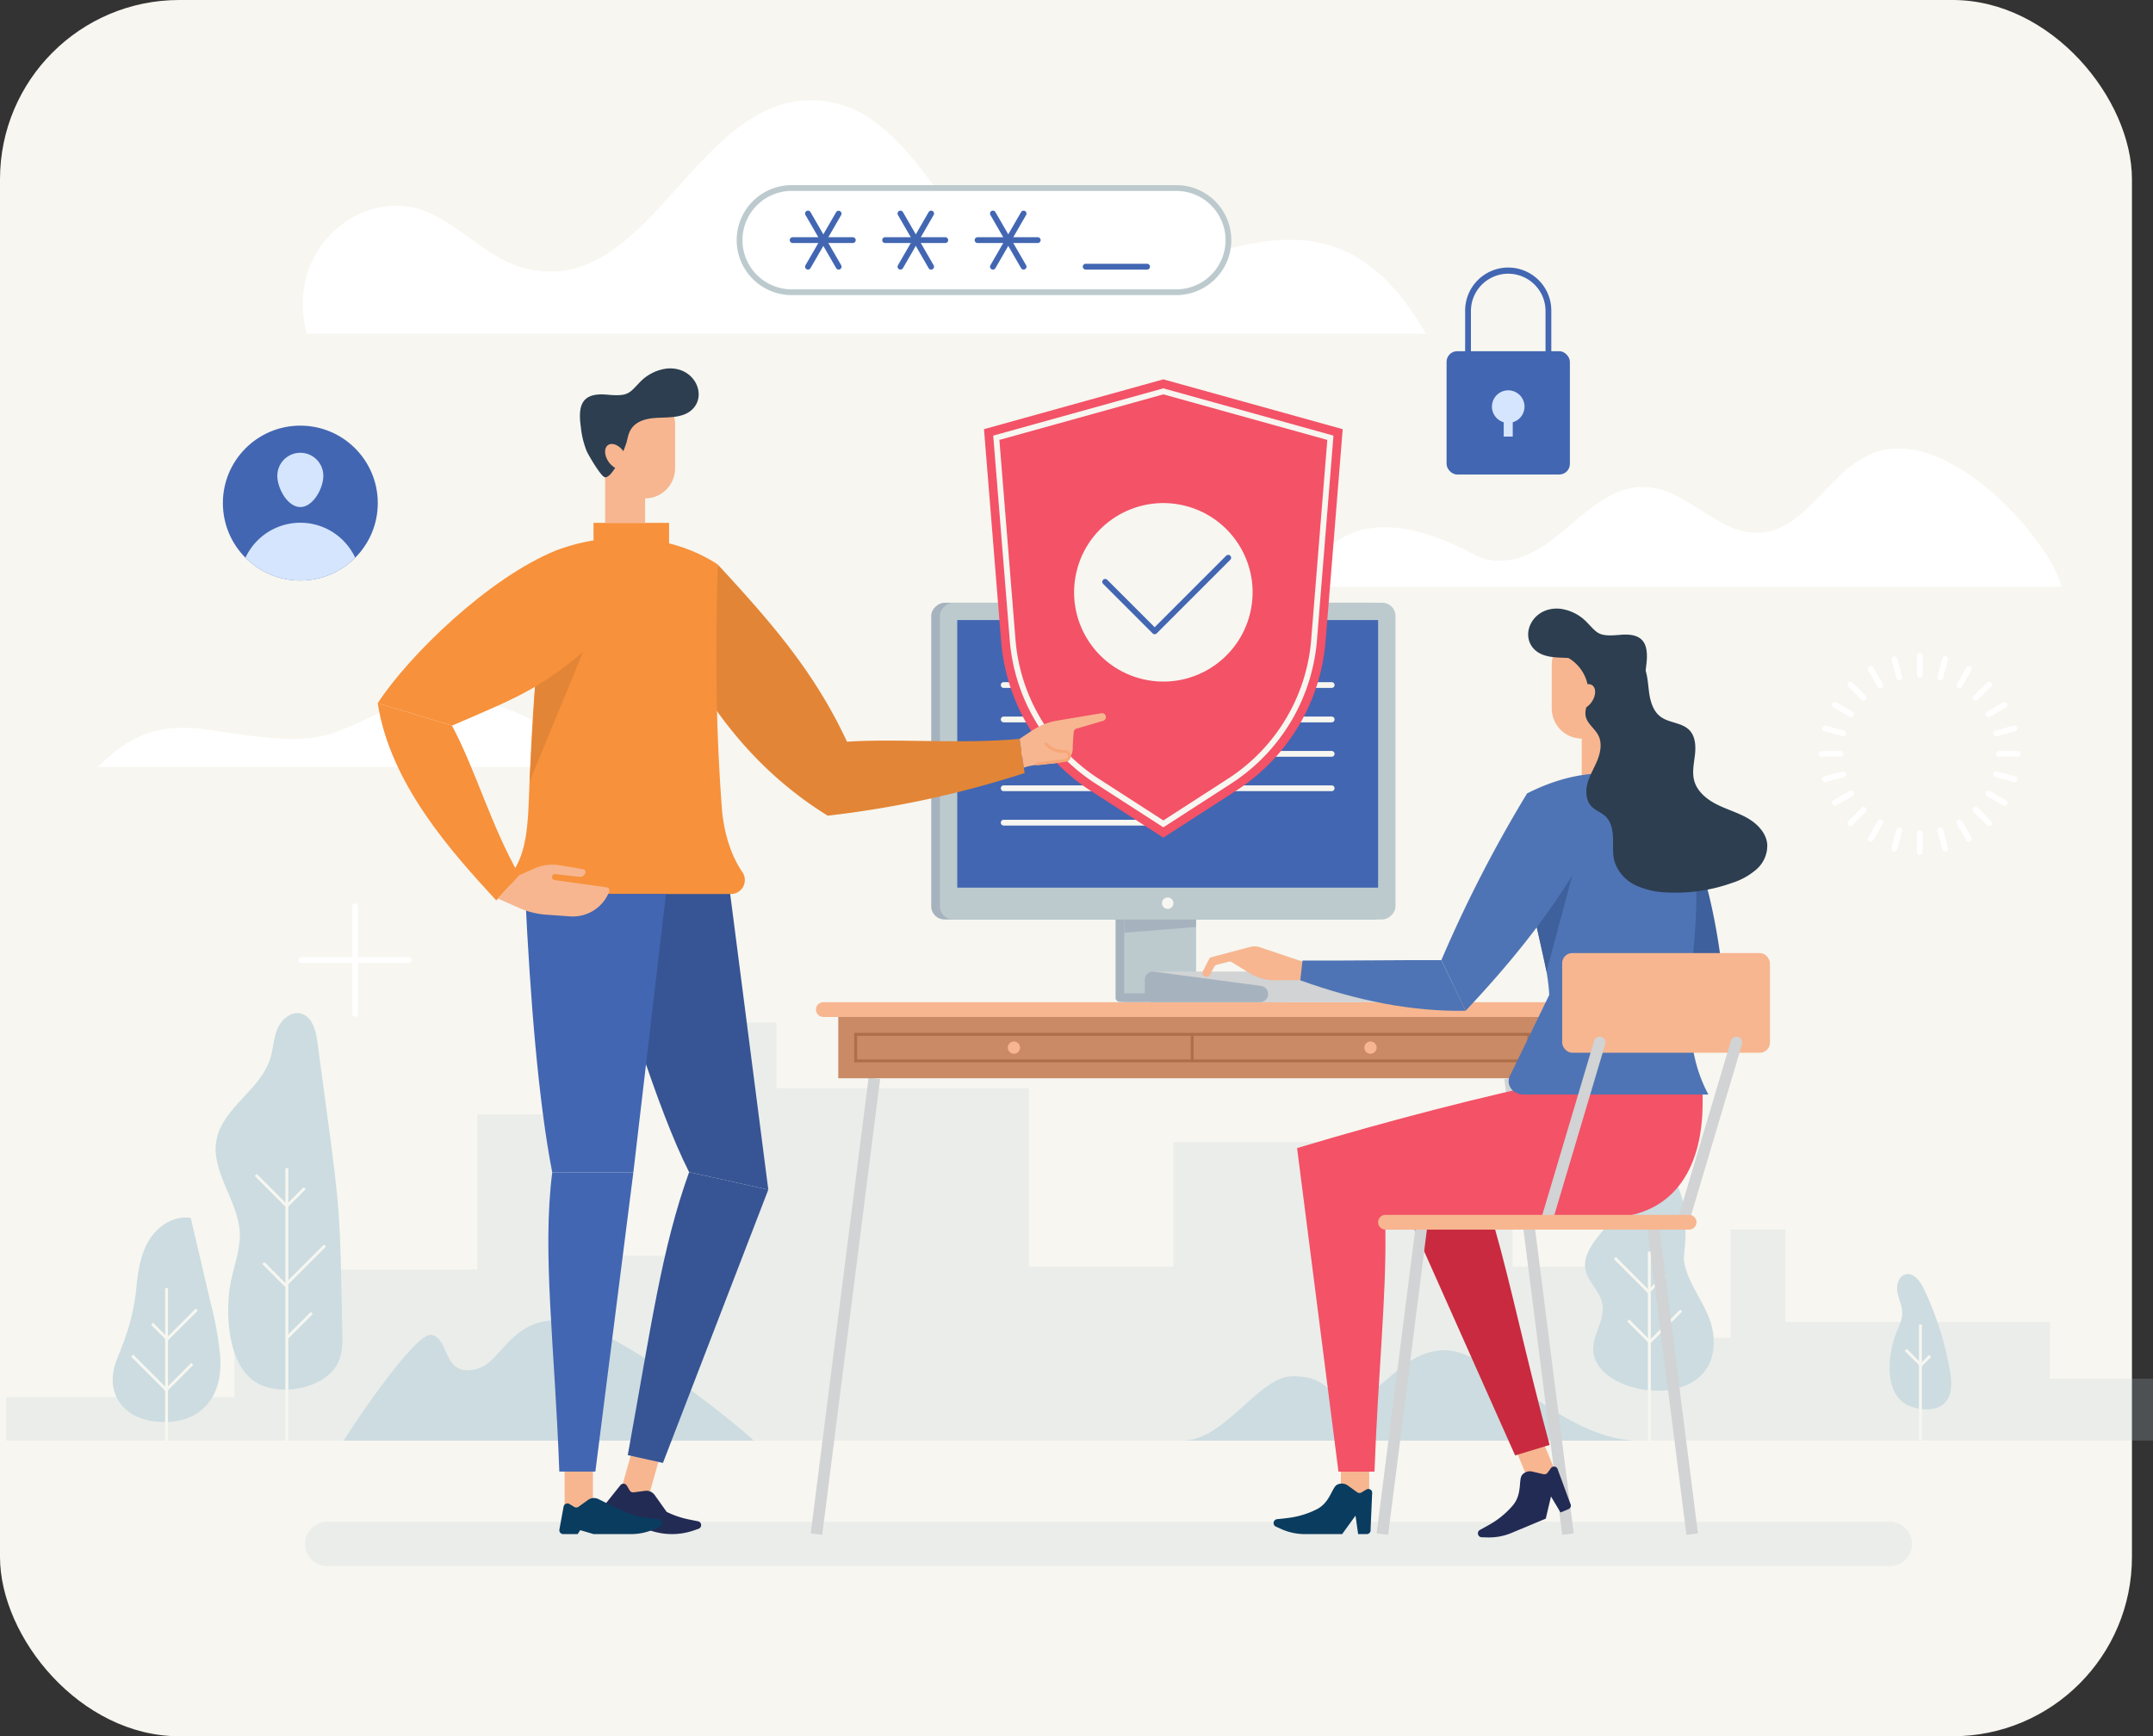<svg xmlns="http://www.w3.org/2000/svg" width="627.379" height="505.994" viewBox="0 0 627.379 505.994">
  <rect x="0" y="0" width="627.379" height="505.994" fill="#333333" stroke="none"/>
  <g id="IMG" transform="translate(-700 -392.043)">
    <rect id="Rectangle_88" data-name="Rectangle 88" width="621.246" height="505.994" rx="52.249" transform="translate(700 392.043)" fill="#f7f6f0"/>
    <g id="Group_282" data-name="Group 282" transform="translate(701.822 687.295)">
      <path id="Path_746" data-name="Path 746" d="M768.084,762V740.488h25.754V724.81h45.069V679.563h26.251v41.22H907.04V652.811h18.971v19.153h73.614V724.01h42.089V687.667h75.6v14.182h23.215V724.01h41.521v20.7h22V713.152h16.021v26.936h77.028V756.61h30.046v18.036H701.595V762Z" transform="translate(-701.595 -650.066)" fill="#b9cad2" opacity="0.2"/>
      <g id="Group_281" data-name="Group 281" transform="translate(31.019 0)">
        <path id="Path_747" data-name="Path 747" d="M851.7,728.886c-12.732-1.423-17.3,8.784-21.938,12.317-2.867,2.182-7.269,3.1-9.92.665-2.8-2.574-2.867-8.05-6.577-8.88-4.909-1.1-25.26,29.961-25.632,30.817H907.068C906.779,762.961,868.431,730.757,851.7,728.886Z" transform="translate(-720.33 -639.224)" fill="#ccdce0"/>
        <path id="Path_748" data-name="Path 748" d="M1078.058,736.38c-13.05,0-18.256,13.92-27.544,13.92-7.346,0-5.645-6.341-16.906-6.341-9.856,0-19.732,18.756-32.015,18.756h132.775C1112.11,762.715,1091.8,736.38,1078.058,736.38Z" transform="translate(-689.784 -638.135)" fill="#ccdce0"/>
        <g id="Group_269" data-name="Group 269" transform="translate(30)">
          <path id="Path_749" data-name="Path 749" d="M759.448,728.517c.952-4.671,2.775-9.251,2.586-14.014-.374-9.414-8.517-17.817-6.807-27.081,1.734-9.39,12.7-14.51,15.616-23.6.913-2.851.97-5.946,2.1-8.718s3.939-5.28,6.849-4.571c3.33.809,4.4,4.93,4.854,8.327q1.675,12.5,3.351,25c1.13,8.434,2.26,16.874,2.856,25.363.451,6.45.593,12.916.735,19.38q.159,7.235.317,14.471c.066,3.015.111,6.144-1.105,8.9-3.547,8.045-17.651,10.55-24.625,5.658C758.2,752.041,757.747,736.865,759.448,728.517Z" transform="translate(-754.991 -650.409)" fill="#ccdce0"/>
          <g id="Group_265" data-name="Group 265" transform="translate(20.327 45.166)">
            <rect id="Rectangle_89" data-name="Rectangle 89" width="0.843" height="79.415" fill="#f7f6f0"/>
          </g>
          <g id="Group_266" data-name="Group 266" transform="translate(11.377 46.859)">
            <path id="Path_750" data-name="Path 750" d="M774.31,701.373l-9.363-9.363.6-.6,8.767,8.767,4.9-4.9.6.6Z" transform="translate(-764.947 -691.414)" fill="#f7f6f0"/>
          </g>
          <g id="Group_267" data-name="Group 267" transform="translate(13.575 67.44)">
            <path id="Path_751" data-name="Path 751" d="M773.625,721.855,766.87,715.1l.6-.6,6.158,6.159,11.239-11.239.6.6Z" transform="translate(-766.87 -709.424)" fill="#f7f6f0"/>
          </g>
          <g id="Group_268" data-name="Group 268" transform="translate(20.45 87.098)">
            <rect id="Rectangle_90" data-name="Rectangle 90" width="10.265" height="0.843" transform="translate(0 7.259) rotate(-45)" fill="#f7f6f0"/>
          </g>
        </g>
        <g id="Group_273" data-name="Group 273" transform="translate(0 59.572)">
          <path id="Path_752" data-name="Path 752" d="M735.643,722.933c.471-4.816,1.211-9.77,3.753-13.886s7.324-7.2,12.09-6.373q2.931,12.534,5.861,25.067a94.97,94.97,0,0,1,2.736,15.55c.747,11.838-5.959,19.7-18.175,18.764-10.211-.786-15.863-8.584-11.893-18.291C732.963,736.556,734.876,730.779,735.643,722.933Z" transform="translate(-728.739 -702.538)" fill="#ccdce0"/>
          <g id="Group_270" data-name="Group 270" transform="translate(15.279 20.571)">
            <rect id="Rectangle_91" data-name="Rectangle 91" width="0.843" height="44.438" fill="#f7f6f0"/>
          </g>
          <g id="Group_271" data-name="Group 271" transform="translate(5.362 39.948)">
            <path id="Path_753" data-name="Path 753" d="M743.7,748.363,733.43,738.092l.6-.6,9.676,9.675,7.256-7.256.6.6Z" transform="translate(-733.43 -737.496)" fill="#f7f6f0"/>
          </g>
          <g id="Group_272" data-name="Group 272" transform="translate(11.17 26.503)">
            <path id="Path_754" data-name="Path 754" d="M743.256,735.226l-4.742-4.743.6-.6,4.146,4.147,8.3-8.3.6.6Z" transform="translate(-738.513 -725.73)" fill="#f7f6f0"/>
          </g>
        </g>
        <g id="Group_277" data-name="Group 277" transform="translate(429.021 45.473)">
          <path id="Path_755" data-name="Path 755" d="M1106.589,743.471c-.514-4.7,3.435-9.117,2.669-13.786-1.147-6.993-10.5-8.947-.594-20.68,4.816-5.706,6.98-18.8,14.447-18.8,14.024,0,9.711,25.407,9.815,26.252.952,7.683,7.514,13.764,8.551,21.436C1144.673,761.51,1108.115,757.391,1106.589,743.471Z" transform="translate(-1104.162 -690.201)" fill="#ccdce0"/>
          <g id="Group_274" data-name="Group 274" transform="translate(18.336 24.026)">
            <rect id="Rectangle_92" data-name="Rectangle 92" width="0.843" height="55.081" fill="#f7f6f0"/>
          </g>
          <g id="Group_275" data-name="Group 275" transform="translate(8.404 25.601)">
            <path id="Path_756" data-name="Path 756" d="M1121.631,723.316,1111.516,713.2l.6-.6,9.519,9.52,4.44-4.44.6.6Z" transform="translate(-1111.516 -712.604)" fill="#f7f6f0"/>
          </g>
          <g id="Group_276" data-name="Group 276" transform="translate(12.299 40.895)">
            <path id="Path_757" data-name="Path 757" d="M1121.5,736.05l-6.573-6.572.6-.6,5.977,5.976,8.87-8.87.6.6Z" transform="translate(-1114.924 -725.987)" fill="#f7f6f0"/>
          </g>
        </g>
        <g id="Group_280" data-name="Group 280" transform="translate(517.79 76.064)">
          <path id="Path_758" data-name="Path 758" d="M1183.715,734.258c.774-1.967,1.816-3.918,1.8-6.03-.014-2.055-1.031-3.962-1.4-5.984s.27-4.569,2.24-5.155c2.375-.706,4.352,1.868,5.419,4.1a92.439,92.439,0,0,1,7.67,24.079c.651,3.772.778,8.546-3.264,10.427-2.816,1.311-7.451.64-10.019-1.079C1180.152,750.6,1181.5,739.893,1183.715,734.258Z" transform="translate(-1181.84 -716.97)" fill="#ccdce0"/>
          <g id="Group_278" data-name="Group 278" transform="translate(8.555 14.706)">
            <rect id="Rectangle_93" data-name="Rectangle 93" width="0.843" height="33.811" fill="#f7f6f0"/>
          </g>
          <g id="Group_279" data-name="Group 279" transform="translate(4.4 21.779)">
            <path id="Path_759" data-name="Path 759" d="M1190.417,741.35l-4.725-4.726.6-.6,4.129,4.129,2.378-2.378.6.6Z" transform="translate(-1185.691 -736.028)" fill="#f7f6f0"/>
          </g>
        </g>
      </g>
    </g>
    <g id="Group_359" data-name="Group 359" transform="translate(728.486 421.249)">
      <path id="Path_760" data-name="Path 760" d="M1239.616,793.017H784.239a6.443,6.443,0,1,1,0-12.886h455.377a6.443,6.443,0,0,1,0,12.886Z" transform="translate(-717.379 -365.843)" fill="#b9cad2" opacity="0.2"/>
      <g id="Group_283" data-name="Group 283">
        <path id="Path_761" data-name="Path 761" d="M985.062,465.934c-22.279-10.974-30.354-45.435-56.592-48.165-36.715-3.821-49.759,58.626-86.96,48.7-11.767-3.14-19.961-14.629-31.789-17.524-16.654-4.077-37.7,12.193-31.371,36.7h326.17C1069.911,425.591,1026.013,486.1,985.062,465.934Z" transform="translate(-717.465 -417.6)" fill="#fff"/>
        <path id="Path_762" data-name="Path 762" d="M871.255,590.2c-17.219-15.707-40.57-25.317-59.28-17.834-20.294,8.116-18.729,12.783-53.463,7.169-15.531-2.511-24.156,1.235-33.585,10.665Z" transform="translate(-724.927 -395.874)" fill="#fff"/>
        <path id="Path_763" data-name="Path 763" d="M1198.05,507.809c-12.77,5-19.3,22.5-32.994,23.155-12.025.577-20.966-12.734-32.992-13.314-12.943-.624-21.654,12.583-31.841,18.359-5.445,3.087-12.411,4.469-17.915,1.491-37.909-20.5-48.612,3.534-48.731,9.214h219.515C1250.144,533.842,1220.367,499.075,1198.05,507.809Z" transform="translate(-680.862 -404.92)" fill="#fff"/>
      </g>
      <g id="Group_308" data-name="Group 308" transform="translate(501.516 161.075)">
        <g id="Group_284" data-name="Group 284" transform="translate(28.572 51.658)">
          <path id="Path_764" data-name="Path 764" d="M1189.633,610.926a.844.844,0,0,1-.843-.843V604.6a.843.843,0,1,1,1.687,0v5.483A.843.843,0,0,1,1189.633,610.926Z" transform="translate(-1188.79 -603.756)" fill="#fff"/>
        </g>
        <g id="Group_285" data-name="Group 285" transform="translate(34.546 50.871)">
          <path id="Path_765" data-name="Path 765" d="M1196.279,610.05a.843.843,0,0,1-.814-.625l-1.418-5.3a.843.843,0,0,1,1.628-.437l1.42,5.3a.843.843,0,0,1-.816,1.062Z" transform="translate(-1194.018 -603.068)" fill="#fff"/>
        </g>
        <g id="Group_286" data-name="Group 286" transform="translate(40.114 48.564)">
          <path id="Path_766" data-name="Path 766" d="M1202.477,607.484a.843.843,0,0,1-.731-.422L1199,602.314a.843.843,0,0,1,1.46-.843l2.742,4.749a.842.842,0,0,1-.729,1.264Z" transform="translate(-1198.891 -601.049)" fill="#fff"/>
        </g>
        <g id="Group_287" data-name="Group 287" transform="translate(44.896 44.895)">
          <path id="Path_767" data-name="Path 767" d="M1207.8,603.4a.841.841,0,0,1-.6-.247l-3.877-3.877a.844.844,0,1,1,1.193-1.193l3.877,3.877a.843.843,0,0,1-.6,1.44Z" transform="translate(-1203.075 -597.838)" fill="#fff"/>
        </g>
        <g id="Group_288" data-name="Group 288" transform="translate(48.564 40.114)">
          <path id="Path_768" data-name="Path 768" d="M1211.877,598.082a.838.838,0,0,1-.421-.112l-4.748-2.741a.844.844,0,1,1,.843-1.462l4.748,2.741a.843.843,0,0,1-.423,1.574Z" transform="translate(-1206.285 -593.654)" fill="#fff"/>
        </g>
        <g id="Group_289" data-name="Group 289" transform="translate(50.871 34.546)">
          <path id="Path_769" data-name="Path 769" d="M1214.444,591.888a.8.8,0,0,1-.218-.03l-5.3-1.419a.843.843,0,1,1,.437-1.628l5.3,1.419a.843.843,0,0,1-.218,1.658Z" transform="translate(-1208.304 -588.782)" fill="#fff"/>
        </g>
        <g id="Group_290" data-name="Group 290" transform="translate(51.658 28.57)">
          <path id="Path_770" data-name="Path 770" d="M1215.32,585.24h-5.484a.843.843,0,1,1,0-1.687h5.484a.843.843,0,0,1,0,1.687Z" transform="translate(-1208.992 -583.553)" fill="#fff"/>
        </g>
        <g id="Group_291" data-name="Group 291" transform="translate(50.871 21.175)">
          <path id="Path_771" data-name="Path 771" d="M1209.146,580.188a.843.843,0,0,1-.217-1.658l5.3-1.419a.844.844,0,0,1,.437,1.63l-5.3,1.419A.852.852,0,0,1,1209.146,580.188Z" transform="translate(-1208.304 -577.082)" fill="#fff"/>
        </g>
        <g id="Group_292" data-name="Group 292" transform="translate(48.564 14.284)">
          <path id="Path_772" data-name="Path 772" d="M1207.13,575.48a.843.843,0,0,1-.422-1.574l4.748-2.741a.844.844,0,0,1,.843,1.462l-4.748,2.742A.838.838,0,0,1,1207.13,575.48Z" transform="translate(-1206.285 -571.052)" fill="#fff"/>
        </g>
        <g id="Group_293" data-name="Group 293" transform="translate(44.896 8.368)">
          <path id="Path_773" data-name="Path 773" d="M1203.918,571.438a.843.843,0,0,1-.6-1.44l3.877-3.876a.843.843,0,0,1,1.193,1.192l-3.877,3.877A.841.841,0,0,1,1203.918,571.438Z" transform="translate(-1203.075 -565.874)" fill="#fff"/>
        </g>
        <g id="Group_294" data-name="Group 294" transform="translate(40.114 3.827)">
          <path id="Path_774" data-name="Path 774" d="M1199.734,568.337a.843.843,0,0,1-.729-1.265l2.742-4.749a.843.843,0,0,1,1.46.843l-2.742,4.749A.845.845,0,0,1,1199.734,568.337Z" transform="translate(-1198.891 -561.901)" fill="#fff"/>
        </g>
        <g id="Group_295" data-name="Group 295" transform="translate(34.546 0.974)">
          <path id="Path_775" data-name="Path 775" d="M1194.862,566.387a.862.862,0,0,1-.219-.03.843.843,0,0,1-.6-1.033l1.418-5.3a.844.844,0,0,1,1.63.436l-1.42,5.3A.843.843,0,0,1,1194.862,566.387Z" transform="translate(-1194.018 -559.404)" fill="#fff"/>
        </g>
        <g id="Group_296" data-name="Group 296" transform="translate(28.572)">
          <path id="Path_776" data-name="Path 776" d="M1189.633,565.722a.844.844,0,0,1-.843-.843V559.4a.843.843,0,0,1,1.687,0v5.483A.843.843,0,0,1,1189.633,565.722Z" transform="translate(-1188.79 -558.552)" fill="#fff"/>
        </g>
        <g id="Group_297" data-name="Group 297" transform="translate(21.176 0.973)">
          <path id="Path_777" data-name="Path 777" d="M1184.58,566.388a.843.843,0,0,1-.814-.626l-1.419-5.3a.844.844,0,0,1,1.63-.436l1.418,5.3a.843.843,0,0,1-.6,1.033A.859.859,0,0,1,1184.58,566.388Z" transform="translate(-1182.319 -559.404)" fill="#fff"/>
        </g>
        <g id="Group_298" data-name="Group 298" transform="translate(14.286 3.827)">
          <path id="Path_778" data-name="Path 778" d="M1179.875,568.337a.846.846,0,0,1-.731-.422l-2.741-4.749a.843.843,0,1,1,1.46-.843l2.743,4.749a.844.844,0,0,1-.73,1.265Z" transform="translate(-1176.289 -561.901)" fill="#fff"/>
        </g>
        <g id="Group_299" data-name="Group 299" transform="translate(8.368 8.368)">
          <path id="Path_779" data-name="Path 779" d="M1175.832,571.438a.841.841,0,0,1-.6-.247l-3.877-3.877a.843.843,0,0,1,1.193-1.192l3.878,3.876a.843.843,0,0,1-.6,1.44Z" transform="translate(-1171.111 -565.874)" fill="#fff"/>
        </g>
        <g id="Group_300" data-name="Group 300" transform="translate(3.828 14.284)">
          <path id="Path_780" data-name="Path 780" d="M1172.73,575.48a.842.842,0,0,1-.422-.112l-4.748-2.742a.844.844,0,0,1,.843-1.462l4.748,2.741a.843.843,0,0,1-.422,1.574Z" transform="translate(-1167.138 -571.052)" fill="#fff"/>
        </g>
        <g id="Group_301" data-name="Group 301" transform="translate(0.974 21.176)">
          <path id="Path_781" data-name="Path 781" d="M1170.781,580.188a.849.849,0,0,1-.219-.029l-5.3-1.419a.844.844,0,1,1,.437-1.63l5.3,1.419a.843.843,0,0,1-.217,1.658Z" transform="translate(-1164.64 -577.082)" fill="#fff"/>
        </g>
        <g id="Group_302" data-name="Group 302" transform="translate(0 28.57)">
          <path id="Path_782" data-name="Path 782" d="M1170.115,585.24h-5.484a.843.843,0,1,1,0-1.687h5.484a.843.843,0,1,1,0,1.687Z" transform="translate(-1163.788 -583.553)" fill="#fff"/>
        </g>
        <g id="Group_303" data-name="Group 303" transform="translate(0.974 34.546)">
          <path id="Path_783" data-name="Path 783" d="M1165.482,591.888a.843.843,0,0,1-.217-1.658l5.3-1.419a.843.843,0,1,1,.437,1.628l-5.3,1.419A.806.806,0,0,1,1165.482,591.888Z" transform="translate(-1164.64 -588.782)" fill="#fff"/>
        </g>
        <g id="Group_304" data-name="Group 304" transform="translate(3.828 40.114)">
          <path id="Path_784" data-name="Path 784" d="M1167.983,598.082a.843.843,0,0,1-.423-1.574l4.748-2.741a.844.844,0,1,1,.843,1.462l-4.748,2.741A.838.838,0,0,1,1167.983,598.082Z" transform="translate(-1167.138 -593.654)" fill="#fff"/>
        </g>
        <g id="Group_305" data-name="Group 305" transform="translate(8.368 44.895)">
          <path id="Path_785" data-name="Path 785" d="M1171.954,603.4a.843.843,0,0,1-.6-1.44l3.877-3.877a.844.844,0,0,1,1.193,1.193l-3.878,3.877A.841.841,0,0,1,1171.954,603.4Z" transform="translate(-1171.111 -597.838)" fill="#fff"/>
        </g>
        <g id="Group_306" data-name="Group 306" transform="translate(14.286 48.564)">
          <path id="Path_786" data-name="Path 786" d="M1177.131,607.484a.842.842,0,0,1-.729-1.264l2.741-4.749a.844.844,0,0,1,1.462.843l-2.743,4.748A.842.842,0,0,1,1177.131,607.484Z" transform="translate(-1176.289 -601.049)" fill="#fff"/>
        </g>
        <g id="Group_307" data-name="Group 307" transform="translate(21.176 50.871)">
          <path id="Path_787" data-name="Path 787" d="M1183.164,610.05a.843.843,0,0,1-.816-1.062l1.419-5.3a.843.843,0,0,1,1.628.437l-1.418,5.3A.843.843,0,0,1,1183.164,610.05Z" transform="translate(-1182.319 -603.068)" fill="#fff"/>
        </g>
      </g>
      <g id="Group_316" data-name="Group 316" transform="translate(207.757 262.87)">
        <g id="Group_311" data-name="Group 311" transform="translate(0 21.948)">
          <g id="Group_309" data-name="Group 309" transform="translate(0 0)">
            <rect id="Rectangle_94" data-name="Rectangle 94" width="133.912" height="3.373" transform="matrix(0.126, -0.992, 0.992, 0.126, 0, 132.845)" fill="#d1d3d4"/>
          </g>
          <g id="Group_310" data-name="Group 310" transform="translate(202.119 0)">
            <rect id="Rectangle_95" data-name="Rectangle 95" width="3.374" height="133.912" transform="translate(0 0.425) rotate(-7.236)" fill="#d1d3d4"/>
          </g>
        </g>
        <rect id="Rectangle_96" data-name="Rectangle 96" width="206.269" height="17.865" transform="translate(8.032 4.295)" fill="#c98a65"/>
        <g id="Group_312" data-name="Group 312" transform="translate(12.671 8.933)">
          <path id="Path_788" data-name="Path 788" d="M1114.809,664.036H917.817v-8.589h196.992Zm-196.149-.843h195.306v-6.9H918.66Z" transform="translate(-917.817 -655.447)" fill="#ad6e49"/>
        </g>
        <path id="Path_789" data-name="Path 789" d="M1125.187,651.926H910.22a2.148,2.148,0,0,1,0-4.3h214.967a2.148,2.148,0,1,1,0,4.3Z" transform="translate(-906.537 -647.63)" fill="#f7b690"/>
        <g id="Group_313" data-name="Group 313" transform="translate(110.746 9.036)">
          <rect id="Rectangle_97" data-name="Rectangle 97" width="0.843" height="8.064" fill="#ad6e49"/>
        </g>
        <g id="Group_315" data-name="Group 315" transform="translate(57.429 11.442)">
          <circle id="Ellipse_1" data-name="Ellipse 1" cx="1.786" cy="1.786" r="1.786" fill="#f7b690"/>
          <g id="Group_314" data-name="Group 314" transform="translate(103.903 0.001)">
            <path id="Path_790" data-name="Path 790" d="M1051.478,659.429a1.786,1.786,0,1,1-1.786-1.786A1.787,1.787,0,0,1,1051.478,659.429Z" transform="translate(-1047.906 -657.643)" fill="#f7b690"/>
          </g>
        </g>
      </g>
      <g id="Group_323" data-name="Group 323" transform="translate(242.868 146.441)">
        <rect id="Rectangle_98" data-name="Rectangle 98" width="92.312" height="132.756" rx="3.857" transform="translate(132.756 0) rotate(90)" fill="#a6b3bf"/>
        <path id="Path_791" data-name="Path 791" d="M1007.713,648.557V622.924H985.925v26.9a1.264,1.264,0,0,0,1.265,1.265h44.891a1.265,1.265,0,0,0,0-2.53Z" transform="translate(-930.533 -534.728)" fill="#bccace"/>
        <path id="Path_792" data-name="Path 792" d="M986.989,648.557V622.924h-2.53v26.9a1.265,1.265,0,0,0,1.265,1.265h25.633a1.265,1.265,0,0,0,0-2.53Z" transform="translate(-930.743 -534.728)" fill="#a6b3bf"/>
        <rect id="Rectangle_99" data-name="Rectangle 99" width="92.312" height="132.756" rx="3.857" transform="translate(135.286 0) rotate(90)" fill="#bccace"/>
        <rect id="Rectangle_100" data-name="Rectangle 100" width="122.636" height="77.975" transform="translate(7.59 5.06)" fill="#4266b2"/>
        <path id="Path_793" data-name="Path 793" d="M999.626,622.582a1.666,1.666,0,1,1-1.665-1.665A1.666,1.666,0,0,1,999.626,622.582Z" transform="translate(-929.053 -535.014)" fill="#f7f6f0"/>
        <path id="Path_794" data-name="Path 794" d="M1007.606,628.712,986.673,630.4v-3.873h20.933Z" transform="translate(-930.427 -534.213)" fill="#a6b3bf"/>
        <g id="Group_322" data-name="Group 322" transform="translate(20.283 23.151)">
          <g id="Group_317" data-name="Group 317">
            <path id="Path_795" data-name="Path 795" d="M1051.608,567.692H956.046a.843.843,0,1,1,0-1.687h95.562a.843.843,0,1,1,0,1.687Z" transform="translate(-955.203 -566.005)" fill="#f7f6f0"/>
          </g>
          <g id="Group_318" data-name="Group 318" transform="translate(0 10.027)">
            <path id="Path_796" data-name="Path 796" d="M1051.608,576.466H956.046a.843.843,0,1,1,0-1.687h95.562a.843.843,0,1,1,0,1.687Z" transform="translate(-955.203 -574.779)" fill="#f7f6f0"/>
          </g>
          <g id="Group_319" data-name="Group 319" transform="translate(0 20.053)">
            <path id="Path_797" data-name="Path 797" d="M1051.608,585.24H956.046a.843.843,0,1,1,0-1.687h95.562a.843.843,0,1,1,0,1.687Z" transform="translate(-955.203 -583.553)" fill="#f7f6f0"/>
          </g>
          <g id="Group_320" data-name="Group 320" transform="translate(0 30.08)">
            <path id="Path_798" data-name="Path 798" d="M1051.608,594.013H956.046a.843.843,0,1,1,0-1.686h95.562a.843.843,0,1,1,0,1.686Z" transform="translate(-955.203 -592.327)" fill="#f7f6f0"/>
          </g>
          <g id="Group_321" data-name="Group 321" transform="translate(0 40.105)">
            <path id="Path_799" data-name="Path 799" d="M1007.008,602.787H956.046a.843.843,0,1,1,0-1.687h50.962a.843.843,0,1,1,0,1.687Z" transform="translate(-955.203 -601.1)" fill="#f7f6f0"/>
          </g>
        </g>
      </g>
      <g id="Group_326" data-name="Group 326" transform="translate(258.249 81.347)">
        <path id="Path_800" data-name="Path 800" d="M1003.175,488.785l-52.262,14.521,4.987,61.816a57.28,57.28,0,0,0,26.032,43.519l21.243,13.71,21.242-13.71a57.277,57.277,0,0,0,26.032-43.519l4.987-61.816Z" transform="translate(-950.913 -488.785)" fill="#f35267"/>
        <g id="Group_324" data-name="Group 324" transform="translate(2.69 2.625)">
          <path id="Path_801" data-name="Path 801" d="M1002.839,619.011l-19.871-12.824a55.077,55.077,0,0,1-24.881-41.6l-4.819-59.735,49.572-13.774.225.063,49.346,13.711-4.818,59.735a55.081,55.081,0,0,1-24.884,41.6Zm-18.957-14.242L1002.839,617l18.955-12.234a53.373,53.373,0,0,0,24.116-40.314l4.707-58.346-47.778-13.275L955.06,506.108l4.707,58.346a53.377,53.377,0,0,0,24.115,40.314Z" transform="translate(-953.267 -491.082)" fill="#f7f6f0"/>
        </g>
        <circle id="Ellipse_2" data-name="Ellipse 2" cx="26.01" cy="26.01" r="26.01" transform="translate(21.031 81.502) rotate(-76.894)" fill="#f7f6f0"/>
        <g id="Group_325" data-name="Group 325" transform="translate(34.464 51.149)">
          <path id="Path_802" data-name="Path 802" d="M996.34,556.667a.845.845,0,0,1-.6-.247l-14.425-14.426a.843.843,0,0,1,1.192-1.192l13.83,13.829,20.84-20.839a.843.843,0,0,1,1.192,1.193L996.936,556.42A.846.846,0,0,1,996.34,556.667Z" transform="translate(-981.071 -533.544)" fill="#4266b2"/>
        </g>
      </g>
      <g id="Group_327" data-name="Group 327" transform="translate(305.11 253.936)">
        <path id="Path_803" data-name="Path 803" d="M1085.292,643.987l-31.138-4.153a2.4,2.4,0,0,0-.287-.007c0-.015-60.068-.015-60.068-.015v8.934h91.177a2.39,2.39,0,0,0,.317-4.76Z" transform="translate(-991.651 -639.812)" fill="#d1d3d4"/>
        <path id="Path_804" data-name="Path 804" d="M1025.763,643.987l-31.138-4.153a2.39,2.39,0,0,0-2.706,2.369v4.153a2.391,2.391,0,0,0,2.391,2.391h31.137a2.39,2.39,0,0,0,.317-4.76Z" transform="translate(-991.919 -639.812)" fill="#a6b3bf"/>
      </g>
      <g id="Group_334" data-name="Group 334" transform="translate(321.919 148.154)">
        <g id="Group_328" data-name="Group 328">
          <rect id="Rectangle_101" data-name="Rectangle 101" width="8.253" height="14.614" transform="translate(40.328 248.38)" fill="#f7b690"/>
          <rect id="Rectangle_102" data-name="Rectangle 102" width="8.253" height="14.613" transform="matrix(0.923, -0.385, 0.385, 0.923, 91.473, 245.65)" fill="#f7b690"/>
          <path id="Path_805" data-name="Path 805" d="M1100,766.567a1.14,1.14,0,0,0-1.875-.054l-.972,1.325a1.14,1.14,0,0,1-1.18.435l-3.266-.769a2.984,2.984,0,0,0-2.935.946c-1.185,1.362.122,5.493-2.729,8.9a25.425,25.425,0,0,1-7.211,5.837l-2.386,1.322a1.14,1.14,0,0,0,.525,2.137l1.8.043a16.69,16.69,0,0,0,6.819-1.281l10.039-4.188,1.525-6.458,2.779,4.661,2.308-.963a1.14,1.14,0,0,0,.518-1.673Z" transform="translate(-996.601 -516.007)" fill="#222b54"/>
          <path id="Path_806" data-name="Path 806" d="M1113.5,667.022l-62.085,20.347,39.921,89.57,10.043-3.063c-7.009-25.981-11.141-46.224-16.024-63.33,10.3-.616,21.36-1.636,32.48-2.883,14.534,0,26.316-15.015,26.316-33.536v-2.361Z" transform="translate(-1000.235 -530.145)" fill="#c92a3f"/>
          <path id="Path_807" data-name="Path 807" d="M1109.864,667.022c-25.593,5.363-52.008,12.221-79.117,20.347l12.057,94.284h10.5c1.015-28.147,3.482-50.835,3.168-70.529,17.612-.294,43.575-1.636,64.308-3.46,18.521,0,28.143-12.919,28.143-33.536v-2.361Z" transform="translate(-1003.185 -530.145)" fill="#f35267"/>
          <rect id="Rectangle_103" data-name="Rectangle 103" width="11.653" height="24.123" transform="translate(122.163 51.449) rotate(180)" fill="#f7b690"/>
          <path id="Path_808" data-name="Path 808" d="M1116.567,572.594l-2.985,6.293a8.806,8.806,0,0,1-5.919,4.793l-1.136.27a8.8,8.8,0,0,1-10.84-8.566v-12.71a8.8,8.8,0,0,1,8.805-8.805h3.907a8.8,8.8,0,0,1,8.778,8.129l.214,6.147A8.8,8.8,0,0,1,1116.567,572.594Z" transform="translate(-993.914 -546.3)" fill="#f7b690"/>
          <path id="Path_809" data-name="Path 809" d="M1099.179,635.1l-.917,5.731c16.172,6.68,32.1,10.646,47.728,11.078l-7.077-14.749Z" transform="translate(-993.546 -534.703)" fill="#3e609c"/>
          <path id="Path_810" data-name="Path 810" d="M1110.9,600.8a385.323,385.323,0,0,0,17.713,51.676l15.536,5.12c-.905-18.521-5.908-49.048-17.495-63.212Z" transform="translate(-991.742 -540.515)" fill="#3e609c"/>
          <path id="Path_811" data-name="Path 811" d="M1142.91,682.862h-53.764a5.023,5.023,0,0,1-2.185-.5,3.65,3.65,0,0,1-1.745-5.242l11.311-23.291c-.854-16.2-10.3-32.685-6.466-58.715,13.454-6.868,28.689-8.575,40.339,0C1150.662,622.01,1128.152,655.471,1142.91,682.862Z" transform="translate(-995.485 -541.24)" fill="#4f74b5"/>
          <path id="Path_812" data-name="Path 812" d="M1091.861,630.423l10.38-15.217-7.536,28.12Z" transform="translate(-994.46 -537.543)" fill="#3e609c"/>
          <path id="Path_813" data-name="Path 813" d="M1122.318,571.321a25.835,25.835,0,0,0,1.7-7.058c.954-6.653-.584-10.019-7.652-9.363-6.153.57-6.423-.391-9.41-3.48a13.131,13.131,0,0,0-7.834-4.113c-7.828-.848-11.854,7.114-7.919,11.537,3.168,3.563,8.991,2.3,13.047,3.08,5.945,1.136,5.9,5.174,6.453,6.906,1.3,4.049,4.189,10.158,6.232,10.158C1118,578.989,1121.658,572.779,1122.318,571.321Z" transform="translate(-994.772 -547.245)" fill="#2c3e50"/>
          <path id="Path_814" data-name="Path 814" d="M1053.488,772.892a1.141,1.141,0,0,0-1.711-.771l-1.406.849a1.143,1.143,0,0,1-1.257-.053l-2.718-1.968a2.987,2.987,0,0,0-3.074-.257c-1.617.8-2,5.117-5.943,7.159a25.435,25.435,0,0,1-8.9,2.61l-2.712.3a1.14,1.14,0,0,0-.337,2.175l1.64.73a16.666,16.666,0,0,0,6.786,1.443h10.878l3.893-5.372.771,5.372h2.5a1.14,1.14,0,0,0,1.121-1.345Z" transform="translate(-1004.041 -515.389)" fill="#0a3c5f"/>
          <path id="Path_815" data-name="Path 815" d="M1036.99,638.229l-13.65-4.589a4.91,4.91,0,0,0-2.815-.093l-11.262,2.972a1.155,1.155,0,0,0-.735.593l-1.772,3.483a1.155,1.155,0,0,0,2.046,1.073l1.275-2.364a1.152,1.152,0,0,1,.733-.571l3.472-.883a1.158,1.158,0,0,1,.894.138l5.148,3.192a13.777,13.777,0,0,0,7.316,2.068l8.787-.034Z" transform="translate(-1006.628 -534.947)" fill="#f7b690"/>
          <path id="Path_816" data-name="Path 816" d="M1099.981,560.368a11.906,11.906,0,0,1,5.651,12.44c-.311,1.5-.923,3.011-.626,4.515.44,2.223,2.678,3.605,3.7,5.627,1.1,2.175.654,4.82-.243,7.086s-2.216,4.364-2.885,6.707-.553,5.128,1.132,6.887c1.155,1.2,2.86,1.743,4.069,2.892,1.657,1.575,2.122,4.024,2.19,6.308s-.172,4.617.437,6.819a11.615,11.615,0,0,0,6.21,6.994,23.431,23.431,0,0,0,9.34,2.07,48.773,48.773,0,0,0,18.786-2.818,19.79,19.79,0,0,0,7.13-4.018,9.141,9.141,0,0,0,3.03-7.359c-.359-3.255-2.929-5.869-5.773-7.493s-6.045-2.516-8.967-4-5.7-3.768-6.54-6.933c-.65-2.45-.051-5.031.227-7.55s.125-5.353-1.649-7.165c-2.182-2.228-5.915-2.034-8.406-3.91-2.147-1.618-2.959-4.451-3.32-7.115s-.432-5.446-1.614-7.861c-1.8-3.689-5.932-5.787-10.012-6.254s-8.177.434-12.184,1.33Z" transform="translate(-993.346 -545.979)" fill="#2c3e50"/>
          <path id="Path_817" data-name="Path 817" d="M1101.406,570.2c-.683,2.039.083,3.69,1.713,3.69s3.506-1.651,4.191-3.69-.083-3.689-1.713-3.689S1102.091,568.162,1101.406,570.2Z" transform="translate(-993.133 -544.495)" fill="#f7b690"/>
          <path id="Path_818" data-name="Path 818" d="M1032.213,637.007l-.652,5.768c16.461,5.931,32.56,9.163,48.185,8.877l-7.076-14.749C1060.319,636.83,1046.15,637.089,1032.213,637.007Z" transform="translate(-1003.069 -534.447)" fill="#4f74b5"/>
          <path id="Path_819" data-name="Path 819" d="M1092.509,594.388a385.532,385.532,0,0,0-24.976,48.582l7.076,14.749c12.724-13.488,23.7-27.088,31.9-40.867Z" transform="translate(-997.933 -540.515)" fill="#4f74b5"/>
        </g>
        <g id="Group_333" data-name="Group 333" transform="translate(50.749 100.395)">
          <g id="Group_329" data-name="Group 329" transform="translate(0 78.542)">
            <rect id="Rectangle_104" data-name="Rectangle 104" width="91.3" height="3.374" transform="translate(0 90.573) rotate(-82.764)" fill="#d1d3d4"/>
          </g>
          <g id="Group_330" data-name="Group 330" transform="translate(78.769 78.542)">
            <rect id="Rectangle_105" data-name="Rectangle 105" width="3.374" height="91.3" transform="matrix(0.992, -0.126, 0.126, 0.992, 0, 0.425)" fill="#d1d3d4"/>
          </g>
          <rect id="Rectangle_106" data-name="Rectangle 106" width="60.545" height="29.038" rx="2.931" transform="translate(54.062)" fill="#f7b690"/>
          <g id="Group_331" data-name="Group 331" transform="translate(47.704 24.374)">
            <path id="Path_820" data-name="Path 820" d="M1094.469,712.176a1.689,1.689,0,0,1-1.617-2.168l15.593-52.375a1.686,1.686,0,1,1,3.233.962l-15.593,52.374A1.688,1.688,0,0,1,1094.469,712.176Z" transform="translate(-1092.781 -656.426)" fill="#d1d3d4"/>
          </g>
          <g id="Group_332" data-name="Group 332" transform="translate(87.565 24.374)">
            <path id="Path_821" data-name="Path 821" d="M1129.351,712.176a1.689,1.689,0,0,1-1.617-2.168l15.592-52.375a1.686,1.686,0,1,1,3.233.962l-15.592,52.374A1.688,1.688,0,0,1,1129.351,712.176Z" transform="translate(-1127.663 -656.426)" fill="#d1d3d4"/>
          </g>
          <path id="Path_822" data-name="Path 822" d="M1142.027,706.151h-88.468a2.148,2.148,0,1,1,0-4.3h88.468a2.148,2.148,0,0,1,0,4.3Z" transform="translate(-1050.984 -625.567)" fill="#f7b690"/>
        </g>
      </g>
      <g id="Group_337" data-name="Group 337" transform="translate(81.582 78.158)">
        <path id="Path_823" data-name="Path 823" d="M883.528,536c15.444,16.748,28.139,31.185,37.66,51.65,14.816-.984,33.616.743,50.309-.843l1.451,9.978a296.126,296.126,0,0,1-57.381,12.413c-14.421-8.9-26.4-21-36.069-36.068Z" transform="translate(-784.441 -478.855)" fill="#e38536"/>
        <path id="Path_824" data-name="Path 824" d="M889.854,610.186l-39.439,11.257c9.774,28.971,19.435,62.4,28.918,81.048l23.074,5.115Z" transform="translate(-788.594 -468.264)" fill="#375594"/>
        <path id="Path_825" data-name="Path 825" d="M897.631,626.456c-3.08-4.64-4.984-10.381-5.756-17.184-1.87-24.127-2.02-45.327-1.3-72.305-12.056-7.922-29.823-10.638-47.249-4.037-5.348,21.722-6.743,45.583-7.734,70.991-.339,9.2-.76,16.72-4.683,22.535a4.039,4.039,0,0,0,3.22,6.548H894.34a4.076,4.076,0,0,0,3.291-6.548Z" transform="translate(-791.491 -479.824)" fill="#f7913b"/>
        <path id="Path_826" data-name="Path 826" d="M836.633,568.7l14.845-12.209-16.438,39.884Z" transform="translate(-790.789 -475.93)" fill="#e38536"/>
        <rect id="Rectangle_107" data-name="Rectangle 107" width="14.613" height="8.253" transform="translate(70.745 327.415) rotate(-74.246)" fill="#f7b690"/>
        <path id="Path_827" data-name="Path 827" d="M881.362,781.369l-2.674-.541a26.722,26.722,0,0,1-6.452-2.2l-3.48-4.9a2.981,2.981,0,0,0-2.827-1.231l-3.325.442a1.14,1.14,0,0,1-1.133-.55l-.835-1.414a1.141,1.141,0,0,0-1.872-.131l-4.228,5.285a1.139,1.139,0,0,0,.35,1.715l3.688,1.986,1.225-.653a19.468,19.468,0,0,0,20.009,4.969l1.7-.582a1.14,1.14,0,0,0-.144-2.2Z" transform="translate(-788.041 -445.388)" fill="#222b54"/>
        <path id="Path_828" data-name="Path 828" d="M877.954,690.96c-8.009,22.277-10.983,44.585-17.879,82.472l10.251,2.272,30.7-79.629Z" transform="translate(-787.215 -456.732)" fill="#375594"/>
        <rect id="Rectangle_108" data-name="Rectangle 108" width="8.253" height="14.614" transform="translate(54.455 318.375)" fill="#f7b690"/>
        <g id="Group_335" data-name="Group 335" transform="translate(42.979 153.18)">
          <path id="Path_829" data-name="Path 829" d="M874.941,620.037H833.927c1.446,30.542,3.875,60.6,7.875,81.138h23.634Z" transform="translate(-833.927 -620.037)" fill="#4266b2"/>
          <path id="Path_830" data-name="Path 830" d="M840.96,691.038c-3,23.482.751,50.765,2.063,87.186h10.5l11.071-87.186Z" transform="translate(-833.085 -609.901)" fill="#4266b2"/>
        </g>
        <path id="Path_831" data-name="Path 831" d="M861.088,557.79l-12.933-25.325c-19.452,7.941-42.549,30.268-51.838,44.44l21.643,6.561C838.677,574.508,843.922,572.769,861.088,557.79Z" transform="translate(-796.317 -479.36)" fill="#f7913b"/>
        <path id="Path_832" data-name="Path 832" d="M837.557,621.489c-8.294-14.574-12.624-30.466-19.6-43.575l-21.643-6.561c3.652,23.662,21.612,43.441,34.544,57.513Z" transform="translate(-796.317 -473.808)" fill="#f7913b"/>
        <path id="Path_833" data-name="Path 833" d="M833.178,615.606l4.284-1.9a13.5,13.5,0,0,1,7.729-.962l6.582,1.122a.874.874,0,0,1,.661,1.2,1.691,1.691,0,0,1-1.752,1.03L843.7,615.3a.874.874,0,0,0-.219,1.735l15.24,2.135a.874.874,0,0,1,.695,1.179A11.378,11.378,0,0,1,848,627.619l-6.854-.48a24.156,24.156,0,0,1-8.178-2.046l-5.979-2.672Z" transform="translate(-791.938 -467.925)" fill="#f7b690"/>
        <rect id="Rectangle_109" data-name="Rectangle 109" width="22.004" height="8.094" transform="translate(62.888 45.011)" fill="#f7913b"/>
        <rect id="Rectangle_110" data-name="Rectangle 110" width="11.653" height="17.685" transform="translate(66.265 27.326)" fill="#f7b690"/>
        <path id="Path_834" data-name="Path 834" d="M853.981,511.342l2.985,6.293a8.807,8.807,0,0,0,5.92,4.793l1.136.27a8.8,8.8,0,0,0,10.84-8.566v-12.71a8.8,8.8,0,0,0-8.8-8.805H862.15a8.8,8.8,0,0,0-8.779,8.129l-.214,6.147A8.8,8.8,0,0,0,853.981,511.342Z" transform="translate(-788.206 -485.049)" fill="#f7b690"/>
        <path id="Path_835" data-name="Path 835" d="M849.837,510.07a25.829,25.829,0,0,1-1.7-7.058c-.954-6.654.584-10.019,7.652-9.363,6.153.57,6.424-.391,9.409-3.48a13.131,13.131,0,0,1,7.834-4.113c7.828-.848,11.854,7.113,7.919,11.537-3.169,3.563-8.991,2.3-13.047,3.08-5.945,1.136-5.9,5.174-6.453,6.9-1.3,4.05-4.19,10.159-6.231,10.159C854.151,517.738,850.5,511.528,849.837,510.07Z" transform="translate(-788.955 -485.994)" fill="#2c3e50"/>
        <path id="Path_836" data-name="Path 836" d="M860.443,508.949c.683,2.038-.083,3.69-1.714,3.69s-3.506-1.652-4.189-3.69.083-3.689,1.713-3.689S859.758,506.911,860.443,508.949Z" transform="translate(-788.041 -483.244)" fill="#f7b690"/>
        <path id="Path_837" data-name="Path 837" d="M960,581.39l3.707-2.455a18.7,18.7,0,0,1,7.254-2.857l12.856-2.143a1.136,1.136,0,0,1,.507,2.211l-7.768,2.29a1.136,1.136,0,0,0-.813,1.014l-.259,3.892c.43,7.235-8.077,4.211-14.261,6.456Z" transform="translate(-772.948 -473.441)" fill="#f7b690"/>
        <g id="Group_336" data-name="Group 336" transform="translate(191.856 108.896)">
          <path id="Path_838" data-name="Path 838" d="M964.308,588.1l-.1-.836,8.546-1.066a.892.892,0,0,0-.159-1.769h-.643a6.937,6.937,0,0,1-5.447-2.617l.658-.527a6.1,6.1,0,0,0,4.788,2.3h.643a1.735,1.735,0,0,1,.279,3.448Z" transform="translate(-964.204 -581.286)" fill="#f7a677"/>
        </g>
        <path id="Path_839" data-name="Path 839" d="M871.586,780.236l-2.712-.3a26.7,26.7,0,0,1-8.9-2.61l-5.944-2.943a2.984,2.984,0,0,0-3.073.257l-2.717,1.967a1.141,1.141,0,0,1-1.257.054l-1.407-.849a1.141,1.141,0,0,0-1.711.771l-1.217,6.658a1.14,1.14,0,0,0,1.121,1.345h4.189l.769-1.155,3.893,1.155H863.5a16.667,16.667,0,0,0,6.785-1.443l1.641-.73a1.14,1.14,0,0,0-.338-2.175Z" transform="translate(-789.706 -444.866)" fill="#0a3c5f"/>
      </g>
      <g id="Group_352" data-name="Group 352" transform="translate(186.183 24.751)">
        <g id="Group_338" data-name="Group 338">
          <path id="Path_840" data-name="Path 840" d="M1015.856,470.355H903.766a15.179,15.179,0,0,1,0-30.358h112.089a15.179,15.179,0,1,1,0,30.358Z" transform="translate(-887.745 -439.154)" fill="#fff"/>
          <path id="Path_841" data-name="Path 841" d="M1015.961,471.3H903.872a16.022,16.022,0,0,1,0-32.044h112.089a16.022,16.022,0,1,1,0,32.044ZM903.872,440.946a14.335,14.335,0,0,0,0,28.671h112.089a14.335,14.335,0,1,0,0-28.671Z" transform="translate(-887.85 -439.259)" fill="#bccace"/>
        </g>
        <g id="Group_342" data-name="Group 342" transform="translate(15.469 7.438)">
          <g id="Group_339" data-name="Group 339" transform="translate(4.468)">
            <path id="Path_842" data-name="Path 842" d="M915.078,462.936a.843.843,0,0,1-.731-.422l-8.938-15.481a.843.843,0,1,1,1.46-.843l8.939,15.481a.844.844,0,0,1-.73,1.265Z" transform="translate(-905.296 -445.768)" fill="#4266b2"/>
          </g>
          <g id="Group_340" data-name="Group 340" transform="translate(4.468)">
            <path id="Path_843" data-name="Path 843" d="M906.138,462.936a.843.843,0,0,1-.729-1.265l8.938-15.481a.844.844,0,0,1,1.461.843l-8.939,15.481A.843.843,0,0,1,906.138,462.936Z" transform="translate(-905.296 -445.768)" fill="#4266b2"/>
          </g>
          <g id="Group_341" data-name="Group 341" transform="translate(0 7.74)">
            <path id="Path_844" data-name="Path 844" d="M919.756,454.228H902.229a.843.843,0,1,1,0-1.687h17.527a.843.843,0,0,1,0,1.687Z" transform="translate(-901.386 -452.541)" fill="#4266b2"/>
          </g>
        </g>
        <g id="Group_346" data-name="Group 346" transform="translate(42.41 7.438)">
          <g id="Group_343" data-name="Group 343" transform="translate(4.469)">
            <path id="Path_845" data-name="Path 845" d="M938.655,462.936a.843.843,0,0,1-.731-.422l-8.938-15.481a.843.843,0,1,1,1.46-.843l8.938,15.481a.843.843,0,0,1-.729,1.265Z" transform="translate(-928.873 -445.768)" fill="#4266b2"/>
          </g>
          <g id="Group_344" data-name="Group 344" transform="translate(4.469)">
            <path id="Path_846" data-name="Path 846" d="M929.715,462.936a.843.843,0,0,1-.729-1.265l8.938-15.481a.843.843,0,1,1,1.46.843l-8.938,15.481A.842.842,0,0,1,929.715,462.936Z" transform="translate(-928.873 -445.768)" fill="#4266b2"/>
          </g>
          <g id="Group_345" data-name="Group 345" transform="translate(0 7.74)">
            <path id="Path_847" data-name="Path 847" d="M943.333,454.228H925.805a.843.843,0,0,1,0-1.687h17.528a.843.843,0,1,1,0,1.687Z" transform="translate(-924.962 -452.541)" fill="#4266b2"/>
          </g>
        </g>
        <g id="Group_350" data-name="Group 350" transform="translate(69.353 7.438)">
          <g id="Group_347" data-name="Group 347" transform="translate(4.469)">
            <path id="Path_848" data-name="Path 848" d="M962.232,462.936a.843.843,0,0,1-.731-.422l-8.937-15.481a.843.843,0,1,1,1.46-.843l8.938,15.481a.843.843,0,0,1-.729,1.265Z" transform="translate(-952.45 -445.768)" fill="#4266b2"/>
          </g>
          <g id="Group_348" data-name="Group 348" transform="translate(4.469)">
            <path id="Path_849" data-name="Path 849" d="M953.292,462.936a.843.843,0,0,1-.729-1.265L961.5,446.19a.843.843,0,0,1,1.461.843l-8.938,15.481A.843.843,0,0,1,953.292,462.936Z" transform="translate(-952.45 -445.768)" fill="#4266b2"/>
          </g>
          <g id="Group_349" data-name="Group 349" transform="translate(0 7.74)">
            <path id="Path_850" data-name="Path 850" d="M966.909,454.228H949.382a.843.843,0,0,1,0-1.687h17.527a.843.843,0,1,1,0,1.687Z" transform="translate(-948.539 -452.541)" fill="#4266b2"/>
          </g>
        </g>
        <g id="Group_351" data-name="Group 351" transform="translate(100.848 22.919)">
          <path id="Path_851" data-name="Path 851" d="M994.846,461h-17.9a.843.843,0,0,1,0-1.687h17.9a.843.843,0,0,1,0,1.687Z" transform="translate(-976.099 -459.315)" fill="#4266b2"/>
        </g>
      </g>
      <g id="Group_353" data-name="Group 353" transform="translate(36.461 94.837)">
        <circle id="Ellipse_3" data-name="Ellipse 3" cx="22.568" cy="22.568" r="22.568" fill="#4266b2"/>
        <path id="Path_852" data-name="Path 852" d="M778.579,542.19a22.5,22.5,0,0,0,15.991-6.644,17.636,17.636,0,0,0-31.981,0A22.5,22.5,0,0,0,778.579,542.19Z" transform="translate(-756.011 -497.054)" fill="#d5e5fd"/>
        <path id="Path_853" data-name="Path 853" d="M784.118,514.209c0,3.7-3,9.115-6.7,9.115s-6.7-5.414-6.7-9.115a6.7,6.7,0,1,1,13.4,0Z" transform="translate(-754.85 -499.601)" fill="#d5e5fd"/>
      </g>
      <g id="Group_355" data-name="Group 355" transform="translate(393.042 48.877)">
        <g id="Group_354" data-name="Group 354" transform="translate(5.41)">
          <path id="Path_854" data-name="Path 854" d="M1097.868,485.482a.843.843,0,0,1-.843-.843V472.927a10.869,10.869,0,1,0-21.738,0v11.712a.843.843,0,0,1-1.687,0V472.927a12.556,12.556,0,1,1,25.111,0v11.712A.843.843,0,0,1,1097.868,485.482Z" transform="translate(-1073.6 -460.371)" fill="#4266b2"/>
        </g>
        <rect id="Rectangle_111" data-name="Rectangle 111" width="35.933" height="35.933" rx="3.088" transform="translate(0 24.267)" fill="#4266b2"/>
        <path id="Path_855" data-name="Path 855" d="M1089.924,496.332a4.744,4.744,0,1,0-6.062,4.555v4.18h2.636v-4.18A4.743,4.743,0,0,0,1089.924,496.332Z" transform="translate(-1067.214 -455.914)" fill="#d5e5fd"/>
      </g>
      <g id="Group_358" data-name="Group 358" transform="translate(58.498 234.075)">
        <g id="Group_356" data-name="Group 356" transform="translate(0 15.679)">
          <path id="Path_856" data-name="Path 856" d="M808.317,637.838H776.96a.843.843,0,1,1,0-1.686h31.356a.843.843,0,1,1,0,1.686Z" transform="translate(-776.117 -636.152)" fill="#fff"/>
        </g>
        <g id="Group_357" data-name="Group 357" transform="translate(15.679)">
          <path id="Path_857" data-name="Path 857" d="M790.679,655.475a.843.843,0,0,1-.842-.843V623.275a.843.843,0,1,1,1.686,0v31.356A.843.843,0,0,1,790.679,655.475Z" transform="translate(-789.837 -622.432)" fill="#fff"/>
        </g>
      </g>
    </g>
  </g>
</svg>
